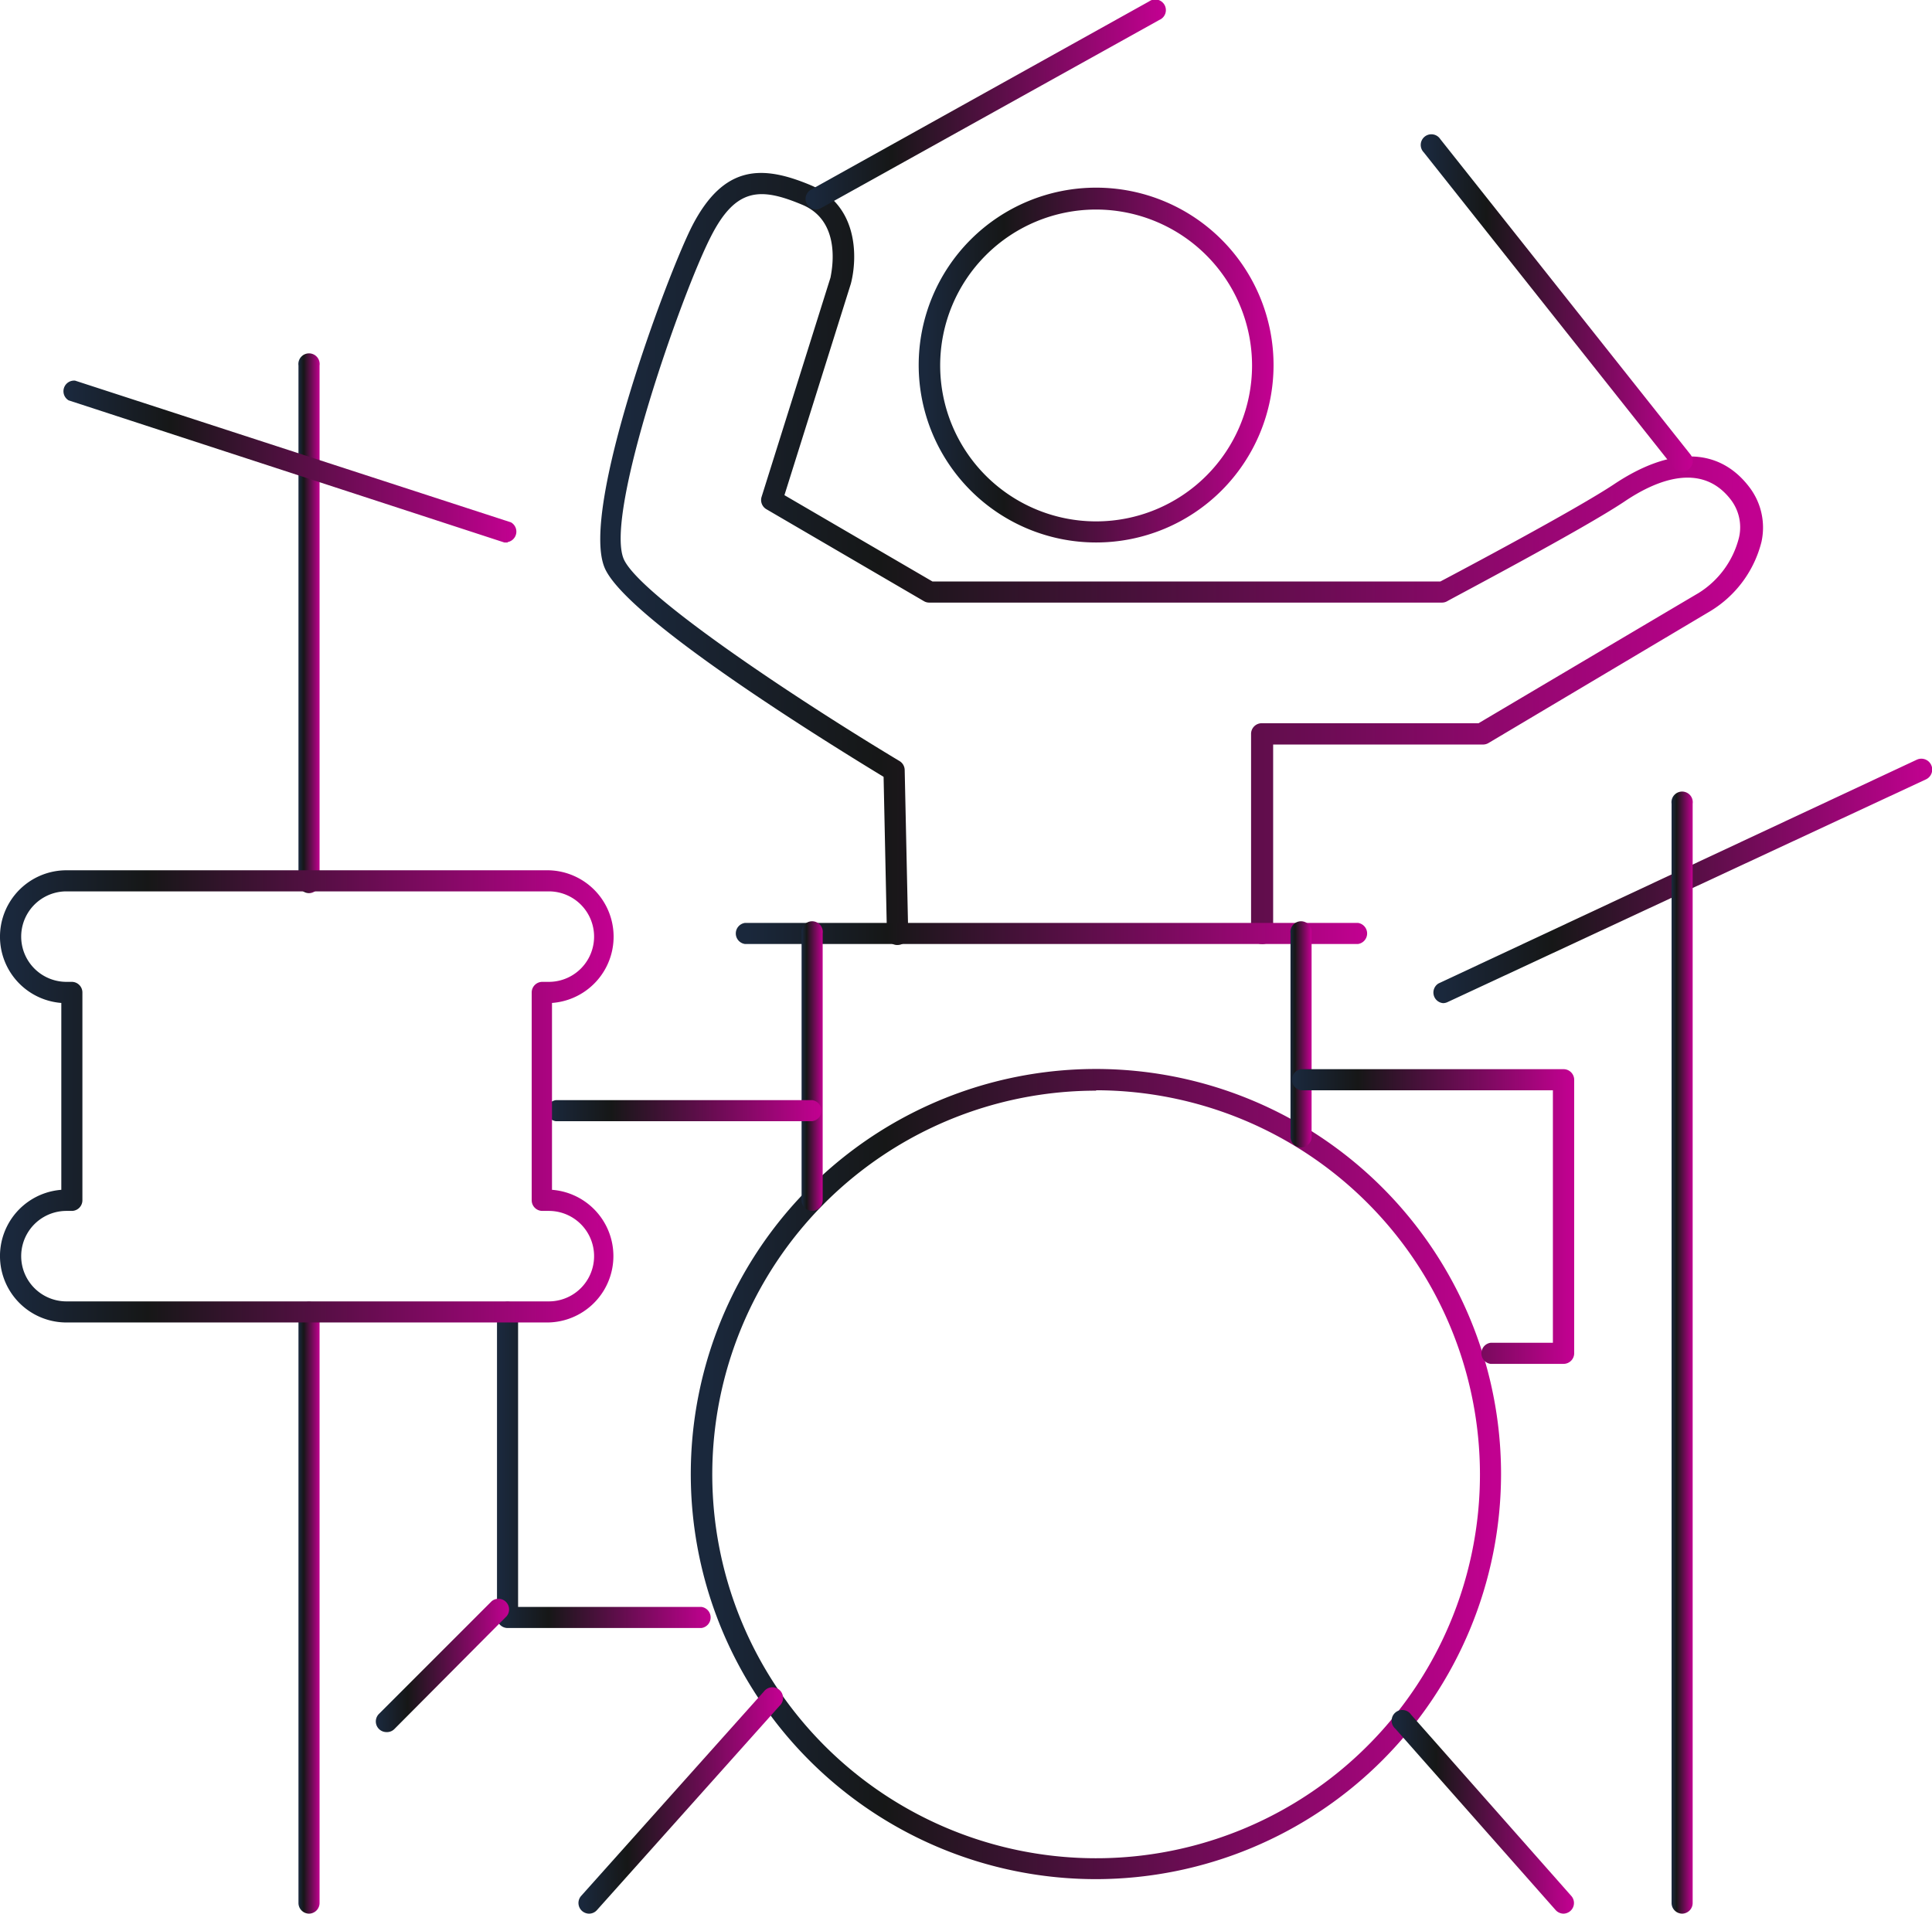 <svg viewBox="0 0 98 97.08" xmlns="http://www.w3.org/2000/svg" xmlns:xlink="http://www.w3.org/1999/xlink"><linearGradient id="a" gradientUnits="userSpaceOnUse" x1="35.05" x2="76.14" y1="74.78" y2="74.78"><stop offset=".02" stop-color="#1a283c"/><stop offset=".24" stop-color="#161717"/><stop offset=".99" stop-color="#c10190"/></linearGradient><linearGradient id="b" x1="15.15" x2="16.22" xlink:href="#a" y1="31.66" y2="31.66"/><linearGradient id="c" x1="3.1" x2="26.29" xlink:href="#a" y1="23.39" y2="23.39"/><linearGradient id="d" x1="72.66" x2="98" xlink:href="#a" y1="44.69" y2="44.69"/><linearGradient id="e" x1="84.79" x2="85.86" xlink:href="#a" y1="68.65" y2="68.65"/><linearGradient id="f" x1="70.64" x2="79.84" xlink:href="#a" y1="91.94" y2="91.94"/><linearGradient id="g" x1="29.34" x2="39.68" xlink:href="#a" y1="91.35" y2="91.35"/><linearGradient id="h" x1="15.15" x2="16.22" xlink:href="#a" y1="81.59" y2="81.59"/><linearGradient id="i" x1="46.61" x2="64.58" xlink:href="#a" y1="18.54" y2="18.54"/><linearGradient id="j" x1="30.44" x2="89.43" xlink:href="#a" y1="28.33" y2="28.33"/><linearGradient id="k" x1="37.25" x2="69.42" xlink:href="#a" y1="47.35" y2="47.35"/><linearGradient id="l" x1="65.43" x2="66.51" xlink:href="#a" y1="52.51" y2="52.51"/><linearGradient id="m" x1="40.66" x2="41.74" xlink:href="#a" y1="54.12" y2="54.12"/><linearGradient id="n" x1="65.43" x2="79.84" xlink:href="#a" y1="61.71" y2="61.71"/><linearGradient id="o" x1="27.61" x2="41.74" xlink:href="#a" y1="56.35" y2="56.35"/><linearGradient id="p" x1="25.21" x2="36.12" xlink:href="#a" y1="74.35" y2="74.35"/><linearGradient id="q" x1="19.06" x2="25.85" xlink:href="#a" y1="84.48" y2="84.48"/><linearGradient id="r" x1="0" x2="31.2" xlink:href="#a" y1="55.62" y2="55.62"/><linearGradient id="s" x1="40.85" x2="59.09" xlink:href="#a" y1="5.31" y2="5.31"/><linearGradient id="t" x1="72.1" x2="85.86" xlink:href="#a" y1="15.39" y2="15.39"/><path d="m55.6 95.33a20.55 20.55 0 1 1 20.54-20.55 20.57 20.57 0 0 1 -20.54 20.55zm0-40a19.47 19.47 0 1 0 19.47 19.45 19.5 19.5 0 0 0 -19.47-19.47z" fill="url(#a)"/><path d="m15.68 45.31a.54.54 0 0 1 -.54-.54v-26.23a.54.54 0 1 1 1.07 0v26.24a.54.54 0 0 1 -.53.53z" fill="url(#b)"/><path d="m25.75 27.52h-.17l-22.1-7.21a.54.54 0 0 1 .33-1l22.11 7.19a.54.54 0 0 1 -.17 1z" fill="url(#c)"/><path d="m73.2 50.89a.54.54 0 0 1 -.23-1l24.26-11.35a.54.54 0 1 1 .46 1l-24.27 11.3a.54.54 0 0 1 -.22.05z" fill="url(#d)"/><path d="m85.33 97.08a.54.54 0 0 1 -.54-.54v-55.77a.54.54 0 1 1 1.07 0v55.77a.54.54 0 0 1 -.53.54z" fill="url(#e)"/><path d="m79.31 97.08a.54.54 0 0 1 -.4-.18l-8.13-9.2a.54.54 0 1 1 .8-.71l8.13 9.2a.54.54 0 0 1 -.4.89z" fill="url(#f)"/><path d="m29.88 97.08a.54.54 0 0 1 -.4-.9l9.27-10.37a.54.54 0 1 1 .8.72l-9.27 10.37a.53.53 0 0 1 -.4.18z" fill="url(#g)"/><path d="m15.68 97.08a.54.54 0 0 1 -.54-.54v-29.89a.54.54 0 1 1 1.07 0v29.89a.54.54 0 0 1 -.53.54z" fill="url(#h)"/><path d="m55.6 27.52a9 9 0 1 1 9-9 9 9 0 0 1 -9 9zm0-16.89a7.91 7.91 0 1 0 7.91 7.91 7.92 7.92 0 0 0 -7.91-7.91z" fill="url(#i)"/><path d="m64 47.89a.54.54 0 0 1 -.54-.54v-10.12a.54.54 0 0 1 .54-.54h11c1.28-.76 10.79-6.39 11.15-6.6a4.64 4.64 0 0 0 2.06-2.82 2.3 2.3 0 0 0 -.43-1.94c-1.47-1.89-3.74-1-5.39.12-2.16 1.44-8.75 4.91-9 5.06a.54.54 0 0 1 -.25.06h-26a.53.53 0 0 1 -.27-.07l-8-4.67a.54.54 0 0 1 -.24-.62l3.5-11.14c0-.09.69-2.79-1.43-3.68s-3.37-.89-4.64 1.61c-1.47 2.86-5.38 14-4.43 16.34.74 1.8 8.77 7.13 14 10.27a.54.54 0 0 1 .26.45l.18 8.33a.54.54 0 0 1 -.53.55.52.52 0 0 1 -.55-.53l-.17-8c-2.18-1.33-13.1-8-14.16-10.63-1.22-3 3.16-14.78 4.45-17.32 1.61-3.12 3.56-3.09 6-2.07s2.39 3.69 2.05 5l-3.37 10.73 7.51 4.38h25.76c.91-.48 6.87-3.64 8.82-4.94 2.87-1.91 5.29-1.87 6.83.12a3.38 3.38 0 0 1 .64 2.81 5.74 5.74 0 0 1 -2.59 3.51l-11.25 6.69a.54.54 0 0 1 -.27.08h-10.66v9.59a.54.54 0 0 1 -.58.53z" fill="url(#j)"/><path d="m68.88 47.89h-31.09a.54.54 0 0 1 0-1.07h31.09a.54.54 0 0 1 0 1.07z" fill="url(#k)"/><path d="m66 58.21a.54.54 0 0 1 -.54-.54v-10.32a.54.54 0 1 1 1.07 0v10.32a.54.54 0 0 1 -.53.54z" fill="url(#l)"/><path d="m41.2 61.43a.54.54 0 0 1 -.54-.54v-13.54a.54.54 0 1 1 1.07 0v13.54a.54.54 0 0 1 -.53.54z" fill="url(#m)"/><path d="m79.31 69.19h-3.7a.54.54 0 0 1 0-1.07h3.16v-12.81h-12.77a.54.54 0 0 1 0-1.07h13.31a.54.54 0 0 1 .54.54v13.87a.54.54 0 0 1 -.54.54z" fill="url(#n)"/><path d="m41.2 56.88h-13a.54.54 0 0 1 0-1.07h13a.54.54 0 0 1 0 1.07z" fill="url(#o)"/><path d="m35.59 82.59h-9.84a.54.54 0 0 1 -.54-.54v-15.4a.54.54 0 1 1 1.07 0v14.87h9.3a.54.54 0 0 1 0 1.07z" fill="url(#p)"/><path d="m19.6 87.87a.54.54 0 0 1 -.38-.92l5.72-5.72a.54.54 0 0 1 .76.76l-5.7 5.73a.53.53 0 0 1 -.4.15z" fill="url(#q)"/><path d="m27.84 67.09h-24.47a3.37 3.37 0 0 1 -.26-6.73v-9.48a3.37 3.37 0 0 1 .26-6.73h24.47a3.37 3.37 0 0 1 .16 6.73v9.48a3.37 3.37 0 0 1 -.21 6.73zm-24.47-5.66a2.29 2.29 0 0 0 0 4.59h24.47a2.29 2.29 0 0 0 0-4.59h-.33a.54.54 0 0 1 -.54-.54v-10.54a.54.54 0 0 1 .54-.54h.33a2.29 2.29 0 0 0 0-4.59h-24.47a2.29 2.29 0 0 0 0 4.59h.27a.54.54 0 0 1 .54.54v10.54a.54.54 0 0 1 -.54.54z" fill="url(#r)"/><path d="m41.38 10.63a.54.54 0 0 1 -.26-1l17.17-9.56a.54.54 0 1 1 .52.94l-17.17 9.55a.53.53 0 0 1 -.26.07z" fill="url(#s)"/><path d="m85.33 23.93a.54.54 0 0 1 -.42-.2l-12.69-16a.54.54 0 1 1 .84-.67l12.69 16a.54.54 0 0 1 -.42.87z" fill="url(#t)"/></svg>